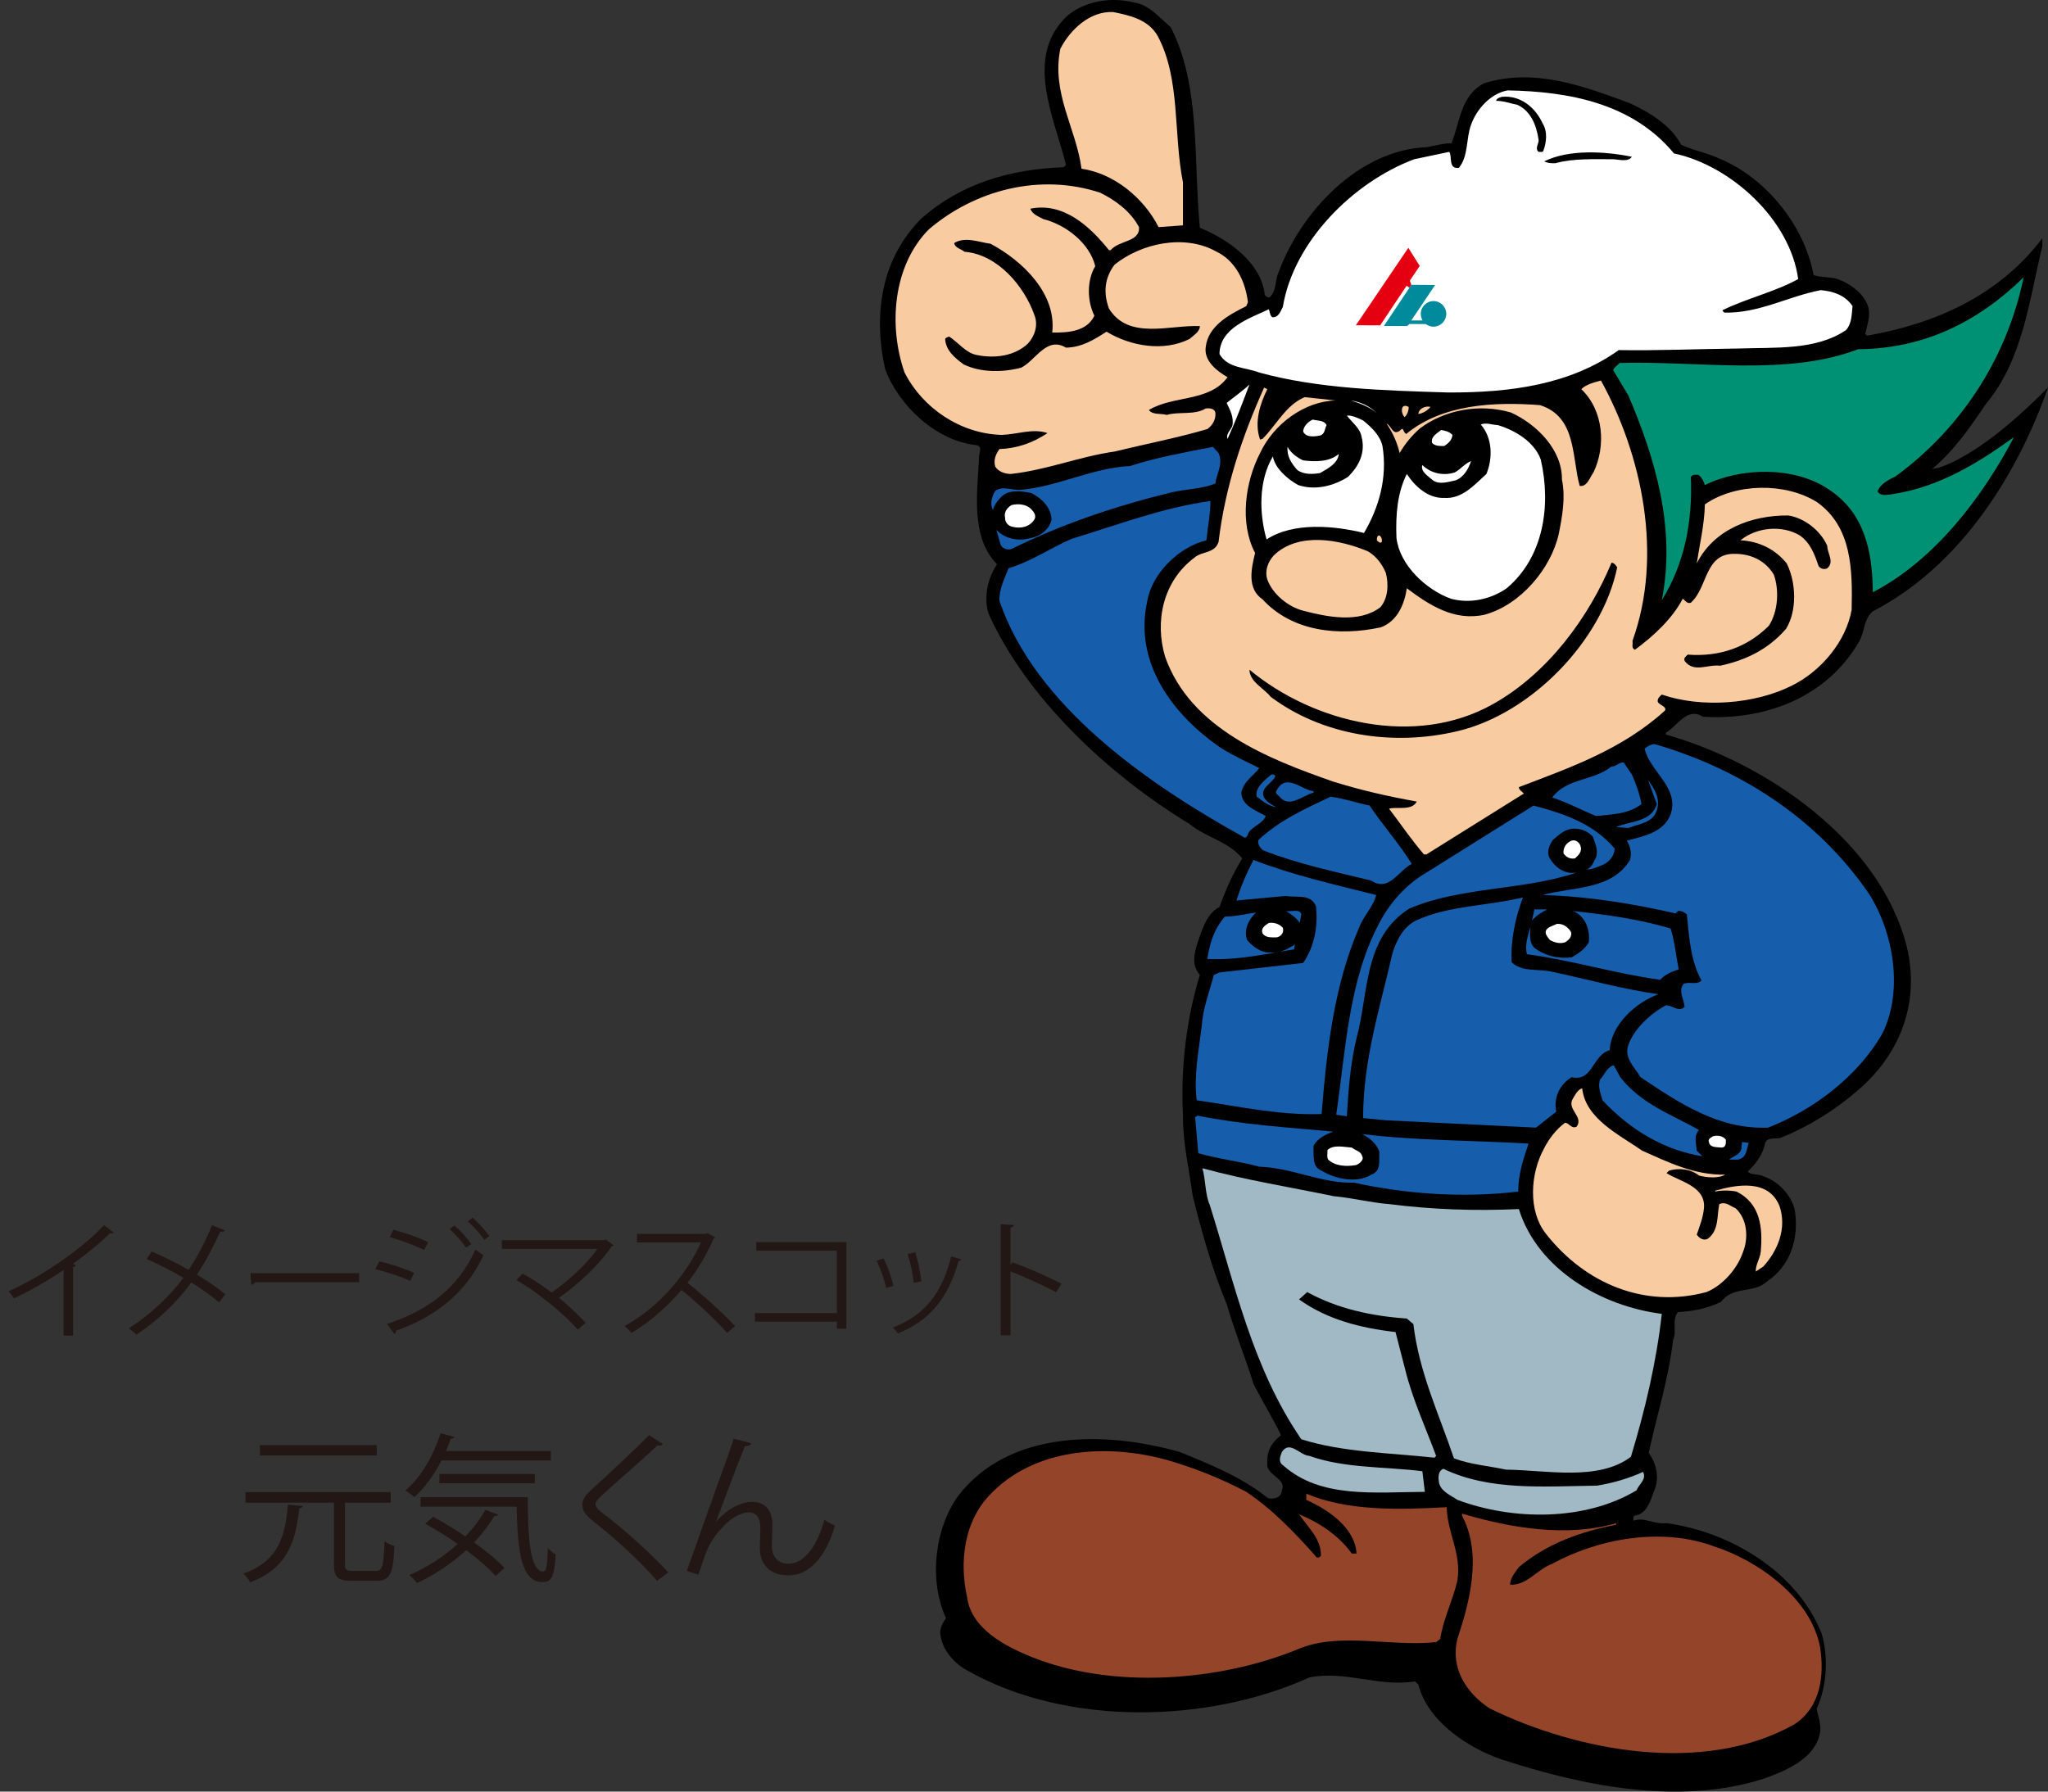 <?xml version="1.0" standalone="no"?>
<!-- Generator: Adobe Fireworks 10, Export SVG Extension by Aaron Beall (http://fireworks.abeall.com) . Version: 0.6.1  -->
<!DOCTYPE svg PUBLIC "-//W3C//DTD SVG 1.1//EN" "http://www.w3.org/Graphics/SVG/1.1/DTD/svg11.dtd">
<svg id="Untitled-%u30DA%u30FC%u30B8%201" viewBox="0 0 128 112" style="background-color:#ffffff00" version="1.1"
	xmlns="http://www.w3.org/2000/svg" xmlns:xlink="http://www.w3.org/1999/xlink" xml:space="preserve"
	x="0px" y="0px" width="128px" height="112px"
>
	<rect x="0" y="0" width="128" height="112" fill="#333333" stroke="none"/>
	<g id="%u30EC%u30A4%u30E4%u30FC%201">
		<g>
			<path d="M 73.175 1.71 C 75.048 5.359 74.583 9.979 74.991 14.239 C 76.739 14.948 78.837 16.405 79.05 18.444 C 79.146 18.514 79.219 18.64 79.36 18.582 C 79.81 18.167 79.669 17.499 79.924 16.988 C 81.291 13.296 84.868 9.382 89.151 9.203 C 89.673 9.119 90.168 8.954 90.717 8.954 C 91.252 7.65 91.279 5.983 92.746 5.207 C 95.945 4.208 99.086 5.428 101.875 6.455 C 103.074 7.024 104.398 7.788 105.074 9.05 C 105.822 9.41 106.666 9.536 107.413 9.896 C 110.388 11.088 112.81 14.171 113.346 17.196 C 113.754 17.334 114.232 17.32 114.67 17.39 C 115.543 17.639 116.614 18.376 116.798 19.332 C 116.88 19.915 116.67 20.373 116.584 20.886 L 116.698 20.982 C 120.884 20.249 124.899 18.527 127.647 14.892 L 127.647 15.39 C 126.801 18.833 126.45 22.454 124.097 25.285 C 123.138 26.702 122.153 28.145 120.758 29.323 C 121.475 29.212 122.209 28.824 122.884 28.435 C 124.716 27.353 126.42 25.812 128 24.23 C 126.126 29.559 122.601 35.344 117.05 38.216 C 116.459 38.729 116.545 39.522 116.191 40.118 C 114.177 43.572 110.388 45.043 106.44 44.807 C 105.441 44.17 104.849 45.378 104.116 45.806 L 104.116 45.919 C 110.344 47.682 117.502 52.536 119.178 59.197 C 119.995 62.626 118.811 65.844 116.135 68.146 C 114.642 69.437 113.02 70.436 111.259 71.145 C 110.922 71.213 110.388 71.062 110.302 71.533 C 110.162 72.198 109.725 72.768 109.231 73.241 C 109.499 73.489 109.908 73.364 110.203 73.532 C 111.119 73.822 111.964 74.712 112.174 75.641 C 112.444 77.36 111.951 79.109 110.401 80.137 C 109.597 80.871 108.272 80.385 107.569 81.384 C 106.751 81.774 105.85 81.98 104.877 82.023 C 104.468 82.481 104.822 83.259 104.568 83.77 C 104.285 86.213 103.551 88.474 103.046 90.821 C 103.483 91.432 103.707 92.264 103.455 93.011 C 103.171 93.665 103.03 94.636 102.13 94.76 C 102.046 94.83 102.1 94.97 102.086 95.065 C 102.779 94.817 103.411 95.317 104.158 95.218 C 108.132 95.761 112.303 98.244 113.851 102.115 C 114.289 103.587 114.177 105.459 113.542 106.805 C 113.612 107.251 113.838 107.804 113.754 108.303 C 113.472 109.942 111.584 110.717 110.203 111.203 C 104.877 112.895 98.802 111.607 93.872 109.997 C 91.774 109.289 89.222 107.609 88.646 105.307 L 88.433 105.112 C 86.123 105.474 84.137 104.418 81.839 104.862 C 75.512 107.735 66.733 107.929 60.592 104.502 C 59.646 104.042 58.831 103.099 58.761 102.061 C 58.773 101.713 58.929 101.436 59.126 101.156 C 58.041 98.814 58.408 95.566 59.887 93.513 C 63.071 89.378 69.045 89.448 73.723 90.766 C 75.654 91.555 77.584 92.319 79.261 93.665 C 79.684 93.734 80.078 93.608 80.12 93.165 C 80.416 92.376 79.107 92.25 79.205 91.474 C 79.161 90.766 79.457 90.168 80.064 89.725 C 79.543 88.641 78.895 87.602 78.346 86.518 C 77.823 84.841 77.16 83.217 76.669 81.524 C 75.753 79.346 75.118 77.055 74.541 74.739 C 74.315 73.06 73.921 71.464 73.935 69.687 C 73.779 66.759 74.16 63.665 74.991 60.946 C 74.273 60.155 74.836 59.03 75.104 58.198 C 75.329 57.643 75.597 57.02 76.218 56.7 C 76.599 55.644 77.05 54.618 77.641 53.661 C 76.767 52.592 75.372 52.358 74.343 51.51 C 69.272 48.428 64.142 43.629 61.761 38.315 C 61.479 37.245 61.746 36.136 62.311 35.275 C 60.619 33.527 61.099 30.738 61.197 28.477 C 61.224 28.226 61.408 27.88 60.999 27.824 C 58.507 27.561 56.166 25.354 55.322 23.078 C 54.561 19.625 55.083 16.14 57.605 13.642 C 60.084 11.464 63.127 10.579 66.481 10.453 L 66.622 10.299 C 65.903 7.372 63.96 3.527 66.733 0.961 C 67.847 0.059 69.425 -0.206 70.89 0.157 C 71.807 0.296 72.456 1.087 73.175 1.71 Z" fill="#000000"/>
			<path d="M 72.356 2.252 C 73.793 4.928 73.328 8.385 73.935 11.397 L 73.935 14.087 L 72.412 14.198 C 71.499 12.395 69.637 10.839 67.595 10.548 C 67.257 8.011 65.707 5.846 66.269 3.056 C 66.876 1.862 68.116 0.684 69.567 0.753 C 70.623 0.961 71.779 1.225 72.356 2.252 Z" fill="#f9cba1"/>
			<path d="M 104.623 9.591 C 108.201 10.353 111.894 13.754 112.386 17.446 C 110.922 18.25 109.203 18.64 107.668 19.387 C 107.639 19.458 107.738 19.485 107.766 19.542 C 109.936 19.595 111.754 18.527 113.796 18.138 C 114.571 18.208 115.318 18.444 115.783 19.138 C 115.727 19.666 115.74 20.233 115.373 20.636 C 113.487 21.913 110.964 21.705 108.582 21.788 C 106.119 21.816 103.538 21.927 101.171 21.886 C 98.157 24.035 94.451 24.55 90.518 24.536 C 86.461 24.411 82.389 24.3 78.696 23.287 C 77.851 22.954 76.739 23.038 76.218 22.135 C 76.232 20.485 78.121 19.901 79.302 19.332 C 79.373 19.5 79.36 19.707 79.515 19.832 C 79.924 19.86 80.022 19.458 80.177 19.193 C 80.839 15.13 84.543 11.397 88.391 9.954 L 90.575 9.494 C 90.787 9.784 90.49 10.579 91.181 10.493 C 91.789 9.744 91.618 8.676 91.941 7.802 C 92.281 6.83 93.155 5.846 94.225 5.651 C 98.029 5.72 102.015 6.441 104.623 9.591 Z" fill="#ffffff"/>
			<path d="M 96.409 7.705 C 96.733 8.219 96.662 8.898 96.451 9.451 C 96.38 9.536 96.254 9.48 96.156 9.494 C 95.901 9.245 96.212 8.981 96.156 8.704 C 96.029 7.842 95.675 6.929 94.832 6.552 C 94.395 6.469 93.986 6.303 93.506 6.303 C 93.548 6.136 93.731 6.095 93.872 6.053 C 95.027 5.942 95.958 6.719 96.409 7.705 Z" fill="#000000"/>
			<path d="M 101.99 9.8 C 101.764 10.147 101.171 9.968 100.82 9.954 C 99.649 9.954 98.312 9.896 97.213 10.202 C 96.958 10.216 96.719 10.188 96.509 10.09 C 98.043 9.329 100.283 9.451 101.99 9.8 Z" fill="#000000"/>
			<path d="M 118.474 29.78 C 118.05 29.989 117.516 30.239 117.347 30.724 C 117.558 31.072 118.067 30.906 118.362 30.878 C 121.18 30.433 123.575 28.99 125.873 27.324 C 123.941 31.016 120.939 35.012 117.05 37.024 C 117.035 34.498 116.545 32.043 114.263 30.572 C 112.134 29.143 108.808 29.212 106.555 30.322 C 106.469 30.087 106.384 29.849 106.145 29.683 C 105.976 29.683 105.779 29.643 105.68 29.823 C 105.793 32.682 105.257 35.275 103.862 37.524 C 104.763 32.987 103.426 28.602 101.777 24.73 L 100.82 23.133 C 100.889 22.954 101.059 22.871 101.228 22.69 C 106.188 22.552 111.697 23.537 116.135 21.83 C 120.194 21.803 123.587 20.165 126.478 17.334 C 125.507 22.067 122.828 26.588 118.474 29.78 Z" fill="#009073"/>
			<path d="M 78.092 24.035 C 77.681 25.119 77.231 26.326 76.724 27.436 C 76.599 27.131 76.922 26.895 77.02 26.63 C 77.134 26.063 76.867 25.631 76.669 25.187 C 77.147 24.8 77.669 24.44 78.092 24.035 Z" fill="#ffffff"/>
			<path d="M 86.053 25.827 C 85.573 25.423 84.996 25.215 84.432 25.034 C 85.053 25.131 85.588 25.381 86.053 25.827 Z" fill="#ffffff"/>
			<path d="M 86.404 27.88 C 86.729 29.864 86.18 31.739 85.249 33.319 C 83.402 32.861 80.839 32.624 79.161 33.721 C 78.683 32.057 78.669 30.017 79.557 28.532 C 79.669 29.253 80.473 29.961 81.135 30.322 C 82.206 30.681 83.346 30.377 84.234 29.823 C 84.939 29.143 85.362 28.297 85.093 27.282 C 84.996 26.756 84.501 26.41 84.178 25.979 C 84.501 25.952 84.868 26.13 85.194 26.285 C 85.728 26.714 86.265 27.241 86.404 27.88 Z" fill="#ffffff"/>
			<path d="M 82.912 26.577 C 82.784 26.797 82.826 27.131 82.502 27.227 C 82.149 27.296 81.629 27.366 81.446 26.978 C 81.459 26.658 81.755 26.355 82.05 26.23 C 82.346 26.314 82.755 26.256 82.912 26.577 Z" fill="#ffffff"/>
			<path d="M 96.297 28.725 C 96.958 31.599 96.478 34.833 94.167 36.775 C 93.196 37.454 91.885 37.76 90.674 37.426 C 89.11 36.857 87.476 35.317 87.279 33.625 C 87.221 32.18 87.334 30.808 87.926 29.629 C 88.421 30.392 89.252 31.167 90.265 31.127 C 91.38 31.197 92.111 30.349 92.901 29.629 C 93.309 28.63 93.281 27.381 92.547 26.536 C 92.901 26.396 93.252 26.563 93.62 26.577 C 94.676 26.895 95.889 27.603 96.297 28.725 Z" fill="#ffffff"/>
			<path d="M 90.773 27.186 C 90.773 27.477 90.518 27.729 90.265 27.88 C 89.983 27.88 89.688 27.894 89.505 27.687 C 89.406 27.296 89.829 27.088 90.069 26.881 C 90.322 26.922 90.575 26.978 90.773 27.186 Z" fill="#ffffff"/>
			<path d="M 81.446 28.78 C 82.206 28.879 83.094 28.879 83.672 28.379 C 83.63 28.976 82.953 29.311 82.502 29.573 C 82.023 29.655 81.459 29.669 81.079 29.378 C 80.712 28.962 80.416 28.518 80.473 27.935 C 80.668 28.31 81.064 28.602 81.446 28.78 Z" fill="#ffffff"/>
			<path d="M 91.941 28.824 C 91.789 29.295 91.491 29.837 90.97 30.029 C 90.534 30.115 89.969 30.322 89.561 30.029 C 89.278 29.78 88.758 29.475 88.898 29.073 C 89.421 29.588 90.208 29.767 90.928 29.532 C 91.309 29.323 91.534 28.99 91.941 28.824 Z" fill="#ffffff"/>
			<path d="M 64.494 31.876 C 64.649 32.043 64.777 32.264 64.649 32.474 C 64.367 32.931 63.803 33.069 63.282 32.931 C 63.015 32.888 62.805 32.641 62.818 32.376 C 62.734 32.016 62.944 31.739 63.226 31.571 C 63.678 31.473 64.184 31.516 64.494 31.876 Z" fill="#ffffff"/>
			<path d="M 98.789 52.911 C 98.888 53.244 98.663 53.454 98.438 53.661 C 98.128 53.716 97.901 53.592 97.721 53.356 C 97.677 52.994 97.901 52.675 98.227 52.551 C 98.508 52.469 98.732 52.69 98.789 52.911 Z" fill="#ffffff"/>
			<path d="M 80.177 58.003 C 80.274 58.309 80.036 58.574 79.768 58.6 C 79.444 58.6 79.107 58.628 78.908 58.351 C 78.782 58.003 79.092 57.838 79.302 57.698 C 79.6 57.657 79.952 57.739 80.177 58.003 Z" fill="#ffffff"/>
			<path d="M 98.184 58.254 C 98.281 58.558 98.015 58.795 97.816 58.907 C 97.494 59.018 97.127 58.921 96.86 58.754 C 96.719 58.558 96.494 58.351 96.662 58.101 C 96.846 57.907 97.1 57.865 97.31 57.755 C 97.677 57.727 98.001 57.949 98.184 58.254 Z" fill="#ffffff"/>
			<path d="M 107.864 71.243 C 107.879 71.45 107.879 71.727 107.611 71.74 C 107.315 71.7 106.879 71.771 106.807 71.395 C 106.723 71.213 106.949 71.103 107.06 71.033 C 107.342 70.963 107.668 70.992 107.864 71.243 Z" fill="#ffffff"/>
			<g>
				<path d="M 76.161 28.324 C 76.47 28.99 76.034 29.601 75.963 30.223 C 75.118 30.572 74.118 30.572 73.217 30.78 C 69.75 31.625 66.396 32.751 63.226 34.318 C 62.971 34.416 62.577 34.29 62.52 33.972 L 62.269 33.123 C 62.818 33.694 63.678 33.86 64.452 33.625 C 65.029 33.527 65.608 33.069 65.72 32.474 C 65.692 31.724 65.1 31.141 64.452 30.821 C 63.831 30.696 62.971 30.572 62.52 31.127 C 62.296 31.348 62.141 31.599 62.056 31.876 C 61.86 31.543 61.987 31.002 62.211 30.681 C 62.663 30.363 63.226 30.64 63.733 30.628 C 66.156 30.42 68.187 29.266 70.638 29.13 C 72.301 28.586 74.062 28.281 75.809 27.935 L 76.161 28.324 Z" fill="#165dab"/>
				<path d="M 75.399 33.778 C 73.667 34.194 71.975 35.859 71.695 37.622 C 70.864 41.45 73.315 44.713 76.316 46.763 C 77.077 47.237 77.894 47.612 78.696 48.013 C 78.585 48.222 78.261 48.473 78.092 48.665 C 77.837 48.929 77.641 49.22 77.584 49.554 C 77.598 50.374 78.527 50.679 79.107 51.011 C 78.935 51.481 78.346 51.606 78.036 52.051 C 77.995 52.19 77.894 52.495 77.681 52.302 C 71.821 49.055 64.72 44.182 62.466 37.566 C 62.435 36.8 62.789 36.192 63.029 35.525 C 64.424 35.11 65.649 34.264 66.988 33.679 C 69.848 32.82 72.61 31.739 75.654 31.321 C 75.654 32.112 75.484 32.958 75.399 33.778 Z" fill="#165dab"/>
				<path d="M 116.798 55.854 C 118.332 58.254 118.982 61.89 117.657 64.594 C 116.122 67.301 113.275 69.424 110.499 70.493 C 107.413 70.617 104.962 68.966 102.538 67.342 C 102.185 66.745 101.55 66.204 101.736 65.442 C 102.046 64.387 103.131 63.374 104.116 62.847 C 104.524 62.833 104.906 63.305 105.286 62.944 C 105.257 62.472 104.863 61.944 105.229 61.501 C 105.569 61.349 106.061 61.599 106.342 61.292 C 105.665 60.073 105.569 58.6 105.427 57.157 C 105.273 57.032 105.103 56.922 104.877 56.951 L 104.724 57.101 C 102.046 56.492 99.298 56.035 96.409 55.951 C 98.312 55.422 100.72 55.66 101.875 53.76 C 102.003 53.343 101.889 52.898 101.679 52.551 C 102.706 52.273 103.976 52.051 104.412 50.912 C 104.977 49.22 103.131 48.264 102.791 46.808 C 102.961 46.639 103.171 46.542 103.398 46.514 C 108.582 48.013 113.487 51.038 116.798 55.854 Z" fill="#165dab"/>
				<path d="M 101.99 48.415 C 102.257 48.999 102.467 49.609 102.595 50.262 C 101.804 50.887 100.763 50.912 99.749 51.011 C 98.831 50.635 97.958 50.164 97.015 49.858 C 97.916 48.624 99.593 48.833 100.72 47.915 C 101.016 47.932 101.171 47.64 101.481 47.667 L 101.99 48.415 Z" fill="#165dab"/>
				<path d="M 79.711 48.513 C 79.528 48.986 78.712 49.249 79.007 49.858 C 79.176 50.15 79.486 50.317 79.768 50.455 C 79.288 50.402 78.922 50.081 78.542 49.804 C 78.43 49.235 79.036 48.778 79.457 48.415 C 79.557 48.401 79.656 48.428 79.711 48.513 Z" fill="#165dab"/>
				<path d="M 103.551 50.663 C 103.285 51.468 102.411 51.496 101.777 51.76 L 101.016 51.705 C 101.889 51.302 103.215 51.412 103.551 50.262 L 103.003 48.764 C 103.398 49.304 103.793 49.916 103.551 50.663 Z" fill="#165dab"/>
				<path d="M 82.094 49.456 L 82.094 49.554 C 81.416 49.72 80.599 50.553 79.965 49.804 C 79.895 49.694 79.684 49.636 79.768 49.456 C 80.36 48.249 81.346 49.399 82.094 49.456 Z" fill="#165dab"/>
				<path d="M 85.603 50.359 C 86.418 51.593 87.461 52.745 88.236 54.007 C 87.405 54.411 86.814 55.797 85.7 55.048 C 83.417 54.492 81.108 54.007 78.951 53.16 C 78.725 52.994 78.585 52.731 78.655 52.509 C 79.965 51.274 81.586 50.553 83.165 49.804 C 84.009 49.916 84.783 50.193 85.603 50.359 Z" fill="#165dab"/>
				<path d="M 100.918 53.049 C 100.903 53.48 100.592 53.868 100.213 54.05 C 99.862 54.188 99.536 54.355 99.142 54.355 C 99.495 54.258 99.593 53.883 99.749 53.606 C 99.904 53.147 99.693 52.704 99.552 52.302 C 99.241 51.968 98.846 51.803 98.381 51.803 C 97.846 51.803 97.451 52.162 97.056 52.509 C 96.831 52.828 96.635 53.272 96.86 53.661 C 97.213 54.244 97.804 54.673 98.536 54.549 C 95.211 55.673 91.294 55.422 88.081 56.798 C 85.194 58.642 85.56 62.068 84.783 64.901 C 84.403 66.456 84.277 68.121 84.178 69.784 L 83.515 69.687 C 84.107 65.621 84.291 61.278 86.209 57.698 C 86.842 56.462 87.899 55.271 89.151 54.549 L 95.845 50.359 C 97.706 50.859 99.565 51.453 100.918 53.049 Z" fill="#165dab"/>
				<path d="M 86.01 55.951 C 85.855 56.658 85.194 57.283 84.939 58.003 C 83.389 61.571 82.925 65.581 82.6 69.645 C 79.839 69.729 77.373 69.145 74.794 68.785 C 74.597 67.26 74.921 65.693 75.104 64.192 C 75.175 63.04 75.582 62.028 75.865 60.946 L 76.218 60.792 L 81.446 60.197 C 82.149 59.197 82.389 57.879 82.248 56.658 C 81.923 55.84 81.035 56.144 80.373 56.007 L 77.275 56.297 C 77.555 55.422 77.908 54.577 78.346 53.76 C 80.811 54.715 83.417 55.298 86.01 55.951 Z" fill="#165dab"/>
				<path d="M 95.182 56.103 C 94.717 57.353 94.408 58.74 94.479 60.155 C 95.127 60.792 96.17 60.544 97.015 60.751 C 99.227 61.223 101.383 61.834 103.651 62.153 C 102.241 62.666 100.693 64.053 100.607 65.648 C 99.523 65.955 99.552 67.647 98.227 67.342 C 97.479 67.786 97.085 68.634 97.268 69.493 L 96.001 70.493 L 86.616 70.035 L 85.194 69.896 C 85.194 66.218 86.265 62.972 87.025 59.599 C 87.279 58.795 87.715 57.879 88.589 57.505 C 90.602 56.602 93.014 56.632 95.182 56.103 Z" fill="#165dab"/>
				<path d="M 96.704 56.853 C 96.396 57.006 96.029 57.213 95.747 57.547 L 95.901 56.853 L 96.704 56.853 Z" fill="#165dab"/>
				<path d="M 81.333 57.157 L 81.235 57.698 C 81.064 57.407 80.656 57.116 80.373 56.951 C 80.698 57.02 81.235 56.782 81.333 57.157 Z" fill="#165dab"/>
				<path d="M 104.412 58.045 C 104.667 58.823 104.749 59.753 104.919 60.598 C 104.512 60.738 104.088 60.891 103.763 61.25 C 100.918 60.863 98.268 60.032 95.437 59.654 C 95.281 59.113 95.492 58.489 95.648 57.949 C 95.648 58.296 95.522 58.878 95.901 59.253 C 96.55 59.753 97.381 59.947 98.227 59.849 C 98.663 59.599 99.043 59.35 99.298 58.907 C 99.381 58.184 99.142 57.379 98.438 57.006 L 98.281 56.951 C 100.397 57.172 102.467 57.464 104.412 58.045 Z" fill="#165dab"/>
				<path d="M 78.5 57.046 C 78.02 57.505 77.739 58.087 77.935 58.754 C 78.316 59.182 78.796 59.572 79.416 59.545 C 80.008 59.599 80.473 59.322 80.937 59.047 L 80.88 59.35 C 79.107 59.629 77.387 60.044 75.457 59.947 C 75.612 58.976 75.878 58.045 76.569 57.297 C 77.246 57.297 77.851 57.13 78.5 57.046 Z" fill="#165dab"/>
				<path d="M 101.269 67.342 C 102.609 69.049 104.497 69.675 106.188 70.646 C 105.835 71.02 106.018 71.478 106.047 71.934 L 106.398 72.282 C 104.088 71.921 101.932 70.686 100.158 68.785 C 100.045 68.384 99.848 67.939 100.001 67.495 C 100.283 67.189 100.438 66.704 100.862 66.594 L 101.269 67.342 Z" fill="#165dab"/>
				<path d="M 83.319 70.741 C 82.896 70.908 82.333 71.145 82.094 71.645 C 82.121 72.212 81.98 72.949 82.6 73.183 C 83.446 73.713 84.842 73.988 85.7 73.434 C 86.364 73.2 86.165 72.532 86.209 71.991 C 86.038 71.506 85.603 71.132 85.137 70.895 C 88.575 71.313 92.014 71.284 95.534 71.491 C 95.211 72.448 94.888 73.406 94.888 74.49 C 91.464 74.905 87.828 74.641 84.629 73.933 C 82.557 73.988 80.798 73.004 78.696 72.934 C 77.457 72.588 76.09 72.448 74.892 72.089 L 74.697 69.84 L 74.85 69.743 C 77.57 70.297 80.458 70.479 83.319 70.741 Z" fill="#165dab"/>
				<path d="M 109.287 71.437 C 109.175 71.838 109.161 72.393 108.625 72.491 L 108.076 72.491 C 108.286 72.282 108.78 72.198 108.837 71.783 L 108.878 71.395 L 109.287 71.437 Z" fill="#165dab"/>
			</g>
			<path d="M 85.137 72.282 C 85.277 72.519 84.939 72.768 84.743 72.837 C 84.137 72.934 83.461 72.907 83.01 72.491 C 82.912 72.323 82.98 72.089 82.967 71.894 C 83.346 71.533 84.009 71.712 84.489 71.74 C 84.7 71.921 85.066 71.963 85.137 72.282 Z" fill="#ffffff"/>
			<path d="M 83.36 74.779 C 84.56 74.892 85.673 75.183 86.869 75.279 C 89.518 75.612 92.154 75.71 94.928 75.584 C 96.114 79.373 100.114 81.662 103.862 82.134 C 103.523 85.173 102.807 88.183 101.932 91.069 C 99.904 92.61 96.662 91.903 94.125 91.873 C 93.041 91.639 91.901 91.555 90.871 91.167 C 89.956 88.447 88.687 85.784 88.336 82.773 L 87.926 82.427 C 85.686 82.272 83.572 81.802 81.7 80.773 L 81.192 81.233 C 82.953 82.494 85.039 83.022 87.221 83.272 C 87.419 84.063 87.63 84.841 87.828 85.631 C 88.293 87.504 89.096 89.225 89.758 91.014 L 89.659 91.126 C 86.842 90.821 83.925 90.793 81.333 89.975 C 78.288 85.547 77.189 80.344 75.612 75.335 C 75.302 74.626 75.372 73.781 75.146 73.031 C 77.823 73.766 80.628 74.212 83.36 74.779 Z" fill="#a0b9c4"/>
			<g>
				<path d="M 71.187 14.198 C 71.258 15.142 69.948 15.004 69.412 15.641 L 69.312 15.641 C 68.087 14.114 66.454 12.63 64.395 13.047 C 64.522 13.408 64.918 13.534 65.213 13.698 C 66.609 14.046 68.101 15.196 68.453 16.64 C 67.917 17.528 67.946 18.833 68.398 19.734 C 67.931 20.734 66.733 20.802 65.763 20.789 C 66.045 18.389 63.96 16.335 61.914 15.239 C 61.183 15.142 60.324 14.768 59.633 15.196 C 59.703 15.517 60.07 15.557 60.282 15.739 C 62.352 15.903 64.016 17.89 64.649 19.693 C 64.903 20.317 64.677 21.01 64.241 21.483 C 63.41 22.26 62.183 22.425 61.042 22.191 C 60.366 22.067 59.902 21.414 59.322 21.038 C 59.238 21.082 59.126 21.082 59.071 21.192 C 59.111 21.9 59.662 22.371 60.239 22.787 C 61.31 23.3 62.677 23.287 63.831 22.983 C 64.748 22.511 65.41 21.01 66.622 21.732 C 67.608 21.719 68.382 21.234 69.158 20.734 C 70.638 21.635 72.71 22.009 74.343 21.192 C 74.583 20.97 74.991 20.747 74.991 20.386 C 73.09 20.303 70.539 21.275 69.312 19.292 C 68.947 18.317 69.032 17.363 69.665 16.542 C 71.329 15.211 73.991 14.628 75.963 15.696 C 77.246 16.293 77.837 17.611 77.995 18.889 L 77.894 19.138 C 76.825 19.666 75.512 20.373 75.358 21.69 C 75.232 22.566 76.063 23.204 76.724 23.579 C 75.582 25.146 73.328 24.702 71.807 25.631 C 72.033 25.952 72.54 25.827 72.92 25.938 C 73.696 25.713 74.667 25.965 75.358 25.535 C 75.612 25.507 75.935 25.535 75.963 25.827 C 75.993 26.242 75.766 26.604 75.457 26.824 C 73.555 27.381 71.595 27.755 69.665 28.226 C 67.438 28.546 65.439 29.378 63.184 29.629 C 62.805 29.629 62.422 29.49 62.211 29.185 C 62.07 28.78 62.24 28.379 62.466 28.073 C 63.579 28.032 64.578 27.673 65.467 27.075 C 64.536 26.755 63.55 27.17 62.565 27.186 C 60.043 27.102 57.689 25.547 56.533 23.287 C 55.519 20.373 55.8 16.613 58.054 14.337 C 60.914 11.896 64.972 10.799 68.764 12.047 C 69.721 12.521 70.666 13.213 71.187 14.198 Z" fill="#f9cba1"/>
				<path d="M 100.058 23.787 C 102.624 28.435 103.961 34.706 102.03 40.063 C 102.074 40.257 101.932 40.52 102.185 40.618 C 103.356 39.756 104.524 38.675 105.172 37.426 C 105.299 37.509 105.441 37.774 105.68 37.677 C 106.751 36.718 106.526 34.582 108.427 34.623 C 109.413 34.623 110.328 35.025 110.866 35.928 C 111.217 36.926 111.119 38.244 110.554 39.12 C 109.217 40.451 107.499 41.076 105.483 40.923 C 105.37 41.034 105.216 41.131 105.286 41.312 C 105.865 42.088 106.71 41.519 107.512 41.616 C 109.062 41.283 110.485 40.631 111.626 39.313 C 112.331 38.177 112.26 36.4 111.669 35.221 C 110.936 34.318 109.921 33.832 108.78 33.778 C 109.78 32.958 111.374 32.806 112.487 33.472 C 113.162 33.944 113.417 34.678 113.656 35.372 C 113.767 35.567 114.022 35.623 114.205 35.525 C 114.67 35.123 114.205 34.596 114.205 34.125 C 113.796 33.182 112.781 32.376 111.765 32.224 C 109.442 32.208 107.117 33.097 106.047 35.221 C 106.215 34.097 106.526 32.82 106.555 31.53 C 108.47 30.196 111.57 30.155 113.542 31.377 C 115.755 32.931 115.783 35.623 115.727 38.118 C 115.388 40.077 113.824 41.963 111.979 42.867 C 109.682 44.017 106.371 44.281 103.862 43.42 C 103.722 43.545 103.58 43.671 103.608 43.866 C 103.735 44.115 104.187 44.156 104.06 44.42 C 101.369 46.863 98.128 47.985 94.928 49.207 C 94.928 49.388 95.14 49.483 95.239 49.609 L 89.151 53.412 L 88.997 53.412 C 88.195 52.481 87.546 51.51 86.814 50.553 C 87.334 50.415 88.236 50.706 88.548 50.108 C 86.758 49.79 85.01 49.388 83.319 48.859 C 79.317 47.46 74.412 45.558 72.822 41.062 C 72.158 38.855 72.68 36.343 74.638 34.872 C 75.104 34.444 75.922 34.623 76.161 33.873 C 76.569 30.446 77.641 27.269 79.007 24.23 L 79.205 24.328 C 78.754 25.257 78.373 26.396 78.754 27.477 L 78.908 27.436 C 79.782 26.563 80.373 25.312 81.545 24.827 L 83.473 25.034 C 81.501 25.09 79.585 26.536 78.754 28.324 C 77.823 30.128 77.457 32.694 78.443 34.569 C 78.219 35.511 77.908 36.787 78.908 37.467 C 80.768 39.493 83.672 39.786 86.304 39.217 C 87.348 38.829 87.786 37.746 87.926 36.775 C 89.335 37.83 90.899 38.855 92.801 38.424 C 95.027 37.816 96.945 35.54 97.423 33.374 C 97.635 32.306 97.86 31.113 97.62 29.975 C 97.648 28.114 96.029 26.506 94.422 25.784 C 92.463 25.215 90.293 25.619 88.743 26.783 C 88.208 27.255 87.8 27.769 87.476 28.324 C 87.334 27.699 87.052 27.047 86.658 26.478 C 86.983 26.63 87.025 27.227 87.476 26.937 C 87.531 26.881 87.587 26.797 87.673 26.824 C 87.73 26.937 87.771 27.047 87.885 27.131 C 90.137 25.271 93.367 25.106 96.254 25.327 C 98.55 26.063 98.227 28.574 98.732 30.377 C 99.199 30.447 99.368 29.837 99.593 29.532 C 100.382 27.88 100.227 25.659 98.831 24.328 C 99.142 24.02 99.622 23.912 100.058 23.787 Z" fill="#f9cba1"/>
				<path d="M 88.04 25.438 C 88.053 25.631 87.97 25.91 87.786 26.077 C 87.531 25.812 87.531 25.159 88.04 25.438 Z" fill="#f9cba1"/>
				<path d="M 89.406 25.438 C 89.222 25.659 88.941 25.839 88.646 25.881 C 88.672 25.521 89.124 25.354 89.406 25.438 Z" fill="#f9cba1"/>
				<path d="M 86.364 33.873 C 86.265 33.999 86.138 33.86 86.053 33.778 C 86.053 33.248 86.418 33.5 86.364 33.873 Z" fill="#f9cba1"/>
				<path d="M 86.616 35.816 C 86.799 36.538 86.758 37.412 86.265 37.968 C 84.925 38.98 82.925 38.563 81.446 38.177 C 80.514 37.939 79.528 37.135 79.205 36.22 C 79.036 35.665 79.247 35.123 79.613 34.719 C 81.164 33.223 83.757 33.734 85.502 34.47 C 86.025 34.776 86.404 35.302 86.616 35.816 Z" fill="#f9cba1"/>
				<path d="M 98.888 68.035 C 99.086 69.951 101.256 70.963 102.636 71.934 C 104.272 72.656 105.865 73.462 107.822 73.434 C 107.413 73.683 106.666 73.615 106.188 73.489 C 105.694 73.089 104.947 72.99 104.314 73.183 L 104.158 73.336 C 104.977 73.864 106.624 74.154 106.498 75.53 C 106.44 76.127 106.229 76.653 106.047 77.181 C 106.215 77.417 106.482 77.583 106.751 77.431 C 107.441 76.902 107.3 76.029 107.455 75.279 C 107.85 75.085 108.147 75.405 108.47 75.53 C 109.217 76.208 109.287 77.403 108.935 78.276 C 108.597 79.291 107.68 80.359 106.653 80.773 C 102.764 81.816 99.072 80.22 96.662 77.181 C 95.465 75.722 95.648 73.336 96.509 71.783 C 96.804 71.199 97.268 70.588 97.816 70.188 C 98.086 70.203 98.2 70.588 98.536 70.436 C 99.015 69.798 97.86 69.339 98.325 68.646 C 98.466 68.411 98.606 68.121 98.888 68.035 Z" fill="#f9cba1"/>
				<path d="M 111.217 75.39 C 111.697 76.793 111.105 78.192 110.203 79.179 L 109.738 79.486 C 109.711 79.081 110.007 78.679 110.048 78.236 C 110.175 76.779 110.048 75.237 108.525 74.49 C 108.117 74.405 107.555 74.405 107.201 74.49 L 107.201 74.433 C 108.525 74.059 110.527 73.683 111.217 75.39 Z" fill="#f9cba1"/>
			</g>
			<path d="M 88.898 91.971 L 89.053 93.262 C 85.94 93.276 82.543 93.693 80.22 91.625 C 79.867 91.402 80.008 91.056 80.12 90.766 C 80.614 90.015 81.249 90.987 81.839 91.014 C 83.995 91.792 86.532 91.681 88.898 91.971 Z" fill="#a0b9c4"/>
			<path d="M 77.894 93.262 C 79.486 94.317 81.008 95.886 82.304 97.37 C 82.403 97.385 82.487 97.355 82.557 97.259 C 82.585 96.203 81.755 95.496 81.192 94.664 C 82.416 95.163 83.657 95.969 84.489 97.12 L 84.783 97.12 C 84.688 95.512 83.036 94.387 81.642 93.762 L 81.642 93.375 C 84.222 94.471 87.432 94.387 90.42 94.22 C 90.449 95.816 91.364 97.133 91.085 98.814 C 90.801 100.06 90.208 101.185 90.012 102.462 L 89.758 102.656 C 86.869 102.962 83.685 101.99 81.079 103.115 C 76.218 105.1 69.581 105.613 64.551 103.613 C 62.873 102.948 60.688 101.838 60.437 99.812 C 59.958 97.646 60.254 95.163 61.804 93.513 C 64.564 90.515 69.144 90.223 72.92 91.265 C 74.654 91.764 76.316 92.431 77.894 93.262 Z" fill="#944429"/>
			<path d="M 99.804 92.875 C 100.82 92.708 101.777 92.431 102.693 92.013 C 102.932 92.486 102.425 92.791 102.285 93.165 C 99.086 95.093 94.563 95.065 91.085 93.762 C 90.688 93.483 90.124 93.276 89.956 92.763 C 89.885 92.445 89.842 91.971 90.208 91.819 C 93.097 93.207 96.437 92.917 99.804 92.875 Z" fill="#a0b9c4"/>
			<path d="M 101.016 95.218 L 101.016 95.317 C 98.802 95.747 96.704 96.481 94.928 97.967 C 94.69 98.313 94.395 98.631 94.38 99.062 C 95.408 99.146 96.085 98.091 97.015 97.759 C 99.874 96.19 103.835 95.456 107.102 96.662 C 109.879 97.55 113.177 99.909 113.754 102.962 C 114.036 104.78 113.782 106.735 112.134 107.804 C 106.44 110.995 98.536 109.456 93.112 106.805 C 91.605 105.82 90.644 104.238 91.085 102.462 C 91.859 100.119 92.647 97.147 91.38 94.76 L 91.38 94.623 C 94.309 95.496 97.901 96.135 101.016 95.218 Z" fill="#944429"/>
			<path d="M 101.074 35.47 C 100.143 40.035 95.703 44.628 91.085 45.71 C 86.983 46.682 82.6 45.946 79.416 43.559 C 79.007 43.032 78.092 42.617 78.092 41.866 C 82.121 45.211 88.491 46.738 93.309 44.017 C 96.76 42.088 99.312 38.563 100.72 35.177 C 100.875 35.177 101.002 35.344 101.074 35.47 Z" fill="#000000"/>
			<path d="M 86.261 20.338 L 87.912 17.863 L 88.088 17.989 L 88.21 17.805 L 88.116 17.544 L 88.734 16.625 L 88.021 15.493 L 84.743 20.332 L 86.261 20.338 Z" fill="#e50011"/>
			<path d="M 90.392 19.621 C 90.392 19.18 90.034 18.822 89.596 18.822 C 89.156 18.822 88.799 19.18 88.799 19.621 C 88.802 19.705 88.81 19.757 88.829 19.834 C 88.843 19.883 88.863 19.94 88.889 19.991 L 88.912 20.032 L 88.207 20.033 L 89.695 17.816 L 88.21 17.806 L 86.494 20.378 L 87.941 20.383 L 88.093 20.255 L 89.116 20.258 C 89.151 20.288 89.196 20.316 89.233 20.332 C 89.301 20.368 89.35 20.386 89.428 20.403 C 89.474 20.415 89.536 20.421 89.596 20.421 C 90.034 20.421 90.392 20.062 90.392 19.621 Z" fill="#008a9b"/>
		</g>
		<g>
			<path d="M 7.106 77.042 C 7.074 77.082 7.025 77.106 6.952 77.106 C 6.927 77.106 6.903 77.106 6.871 77.098 C 6.244 77.722 5.341 78.449 4.553 79.009 C 4.618 79.033 4.715 79.081 4.748 79.097 C 4.731 79.145 4.658 79.193 4.569 79.201 L 4.569 83.494 L 3.975 83.494 L 3.975 79.385 C 3.113 79.984 1.991 80.632 0.876 81.168 C 0.795 81.04 0.649 80.84 0.535 80.728 C 2.755 79.721 5.187 78.009 6.497 76.594 L 7.106 77.042 Z" fill="#221714"/>
			<path d="M 9.477 78.233 C 10.241 78.561 11.046 78.961 11.787 79.385 C 12.307 78.617 12.844 77.61 13.251 76.594 L 14.047 76.914 C 14.015 76.986 13.901 77.026 13.754 77.01 C 13.38 77.857 12.852 78.865 12.307 79.681 C 12.933 80.064 13.584 80.496 14.08 80.912 L 13.69 81.415 C 13.242 81.032 12.632 80.592 11.957 80.168 C 11.12 81.344 9.899 82.535 8.517 83.439 C 8.419 83.318 8.192 83.127 8.053 83.039 C 9.412 82.176 10.656 80.984 11.461 79.88 C 10.721 79.449 9.932 79.041 9.168 78.705 L 9.477 78.233 Z" fill="#221714"/>
			<path d="M 15.653 79.593 L 22.444 79.593 L 22.444 80.16 L 15.962 80.16 C 15.914 80.24 15.808 80.296 15.702 80.312 L 15.653 79.593 Z" fill="#221714"/>
			<path d="M 23.7 78.857 C 24.432 79.017 25.343 79.321 25.888 79.577 L 25.644 80.08 C 25.107 79.824 24.172 79.505 23.456 79.345 L 23.7 78.857 ZM 24.188 82.767 C 26.799 81.903 28.645 80.496 29.718 78.113 C 29.84 78.217 30.084 78.393 30.214 78.473 C 29.125 80.832 27.197 82.335 24.741 83.19 C 24.766 83.263 24.717 83.358 24.652 83.391 L 24.188 82.767 ZM 24.595 76.874 C 25.327 77.066 26.221 77.386 26.774 77.658 L 26.506 78.145 C 25.929 77.857 25.082 77.538 24.351 77.338 L 24.595 76.874 ZM 28.401 76.61 C 28.734 76.89 29.198 77.386 29.45 77.769 L 29.133 78.001 C 28.905 77.658 28.434 77.122 28.1 76.834 L 28.401 76.61 ZM 29.531 76.123 C 29.865 76.402 30.329 76.906 30.589 77.274 L 30.271 77.506 C 30.027 77.154 29.572 76.642 29.239 76.355 L 29.531 76.123 Z" fill="#221714"/>
			<path d="M 38.343 77.842 C 38.318 77.881 38.277 77.905 38.221 77.921 C 37.465 79.057 36.188 80.248 34.935 81.136 C 35.562 81.631 36.188 82.247 36.602 82.695 L 36.106 83.119 C 35.252 82.135 33.65 80.816 32.275 80.024 L 32.666 79.617 C 33.244 79.936 33.894 80.36 34.48 80.8 C 35.577 80.032 36.691 79.001 37.334 78.073 L 31.365 78.073 L 31.365 77.53 L 37.766 77.53 L 37.863 77.482 L 38.343 77.842 Z" fill="#221714"/>
			<path d="M 44.698 77.354 C 44.682 77.394 44.641 77.426 44.592 77.442 C 44.153 78.457 43.633 79.337 42.966 80.192 C 43.852 80.888 45.185 82.079 45.942 82.902 L 45.446 83.326 C 44.73 82.511 43.421 81.296 42.592 80.64 C 41.876 81.496 40.64 82.663 39.46 83.326 C 39.371 83.207 39.176 83.007 39.037 82.894 C 41.29 81.68 43.071 79.409 43.804 77.674 L 39.81 77.674 L 39.81 77.13 L 44.12 77.13 L 44.227 77.09 L 44.698 77.354 Z" fill="#221714"/>
			<path d="M 52.899 77.649 L 52.899 83.062 L 52.306 83.062 L 52.306 82.623 L 47.183 82.623 L 47.183 82.088 L 52.306 82.088 L 52.306 78.186 L 47.264 78.186 L 47.264 77.649 L 52.899 77.649 Z" fill="#221714"/>
			<path d="M 55.23 78.673 C 55.474 79.161 55.742 79.928 55.84 80.392 L 55.384 80.512 C 55.286 80.048 55.034 79.321 54.79 78.809 L 55.23 78.673 ZM 60.085 78.729 C 60.068 78.801 59.987 78.817 59.914 78.809 C 59.28 81.144 58.084 82.575 56.116 83.358 C 56.051 83.263 55.904 83.078 55.799 82.99 C 57.743 82.239 58.857 80.928 59.45 78.545 L 60.085 78.729 ZM 57.206 78.289 C 57.377 78.825 57.531 79.593 57.588 80.105 L 57.108 80.192 C 57.06 79.681 56.905 78.945 56.727 78.393 L 57.206 78.289 Z" fill="#221714"/>
			<path d="M 66.011 80.784 C 65.181 80.344 64.042 79.824 63.155 79.481 L 63.155 83.478 L 62.546 83.478 L 62.546 76.53 L 63.367 76.578 C 63.359 76.666 63.294 76.722 63.155 76.746 L 63.155 79.081 L 63.277 78.913 C 64.23 79.257 65.49 79.809 66.336 80.248 L 66.011 80.784 Z" fill="#221714"/>
		</g>
		<g>
			<path d="M 18.919 94.147 C 18.909 94.217 18.838 94.277 18.706 94.297 C 18.482 96.236 18.056 98.005 15.637 98.914 C 15.556 98.744 15.362 98.504 15.21 98.375 C 17.446 97.585 17.832 95.976 17.995 94.066 L 18.919 94.147 ZM 21.561 97.785 C 21.561 98.125 21.643 98.205 22.06 98.205 L 23.472 98.205 C 23.909 98.205 23.98 97.925 24.031 96.346 C 24.184 96.476 24.468 96.596 24.651 96.645 C 24.58 98.365 24.387 98.824 23.523 98.824 L 21.988 98.824 C 21.114 98.824 20.871 98.605 20.871 97.785 L 20.871 93.938 L 15.342 93.938 L 15.342 93.277 L 24.417 93.277 L 24.417 93.938 L 21.612 93.938 L 21.561 93.947 L 21.561 97.785 ZM 23.544 90.339 L 23.544 90.988 L 16.247 90.988 L 16.247 90.339 L 23.544 90.339 Z" fill="#221714"/>
			<path d="M 34.425 91.299 L 27.596 91.299 C 27.128 92.208 26.539 93.018 25.899 93.587 C 25.767 93.467 25.502 93.277 25.33 93.178 C 26.275 92.398 27.078 91.039 27.535 89.6 L 28.398 89.829 C 28.378 89.899 28.297 89.939 28.175 89.939 C 28.084 90.199 27.982 90.459 27.88 90.709 L 34.425 90.709 L 34.425 91.299 ZM 27.067 94.816 C 27.718 95.166 28.419 95.596 29.09 96.046 C 29.578 95.536 30.004 94.977 30.34 94.387 L 31.132 94.686 C 31.102 94.767 30.99 94.787 30.889 94.776 C 30.543 95.366 30.116 95.916 29.628 96.426 C 30.4 96.975 31.081 97.535 31.529 98.015 L 30.98 98.524 C 30.553 98.045 29.893 97.465 29.141 96.905 C 28.236 97.744 27.169 98.444 26.061 98.965 C 25.959 98.824 25.736 98.584 25.584 98.465 C 26.671 97.994 27.718 97.335 28.602 96.516 C 27.941 96.056 27.24 95.616 26.58 95.256 L 27.067 94.816 ZM 26.285 93.598 L 32.982 93.598 C 32.992 96.266 33.145 98.244 33.958 98.244 C 34.171 98.244 34.222 97.665 34.242 96.785 C 34.385 96.936 34.588 97.096 34.73 97.176 C 34.658 98.455 34.517 98.904 33.917 98.904 C 32.575 98.904 32.352 97.016 32.291 94.188 L 26.285 94.188 L 26.285 93.598 ZM 33.429 92.728 L 27.464 92.728 L 27.464 92.148 L 33.429 92.148 L 33.429 92.728 Z" fill="#221714"/>
			<path d="M 41.069 98.824 C 40.043 97.644 38.457 96.166 37.085 95.106 C 36.577 94.707 36.395 94.427 36.395 94.066 C 36.395 93.777 36.557 93.497 36.933 93.157 C 37.857 92.318 39.596 90.699 40.571 89.719 L 41.435 90.279 C 41.414 90.299 41.344 90.379 41.211 90.379 C 41.171 90.379 41.13 90.369 41.089 90.359 C 40.073 91.318 38.487 92.678 37.654 93.447 C 37.41 93.678 37.218 93.877 37.218 94.037 C 37.218 94.207 37.4 94.406 37.756 94.666 C 39.098 95.686 40.53 96.975 41.77 98.295 L 41.069 98.824 Z" fill="#221714"/>
			<path d="M 42.927 98.205 C 43.679 96.086 44.929 92.548 45.325 91.488 C 45.518 90.949 45.782 90.189 45.853 89.939 L 46.951 90.219 C 46.9 90.359 46.758 90.408 46.555 90.408 C 45.996 91.778 45.132 94.117 44.756 95.116 L 44.766 95.116 C 45.365 94.397 46.28 93.887 46.991 93.887 C 47.876 93.887 48.303 94.477 48.273 95.406 L 48.241 96.596 C 48.231 97.346 48.638 97.755 49.299 97.755 C 50.213 97.755 51.057 96.726 51.524 95.006 C 51.727 95.147 51.971 95.276 52.185 95.376 C 51.626 97.285 50.619 98.484 49.268 98.484 C 48.19 98.484 47.489 97.845 47.489 96.825 C 47.489 96.635 47.52 95.716 47.52 95.506 C 47.52 94.877 47.256 94.547 46.809 94.547 C 45.64 94.547 44.461 96.216 44.207 96.865 C 44.065 97.215 43.841 97.856 43.648 98.435 L 42.927 98.205 Z" fill="#221714"/>
		</g>
	</g>
</svg>